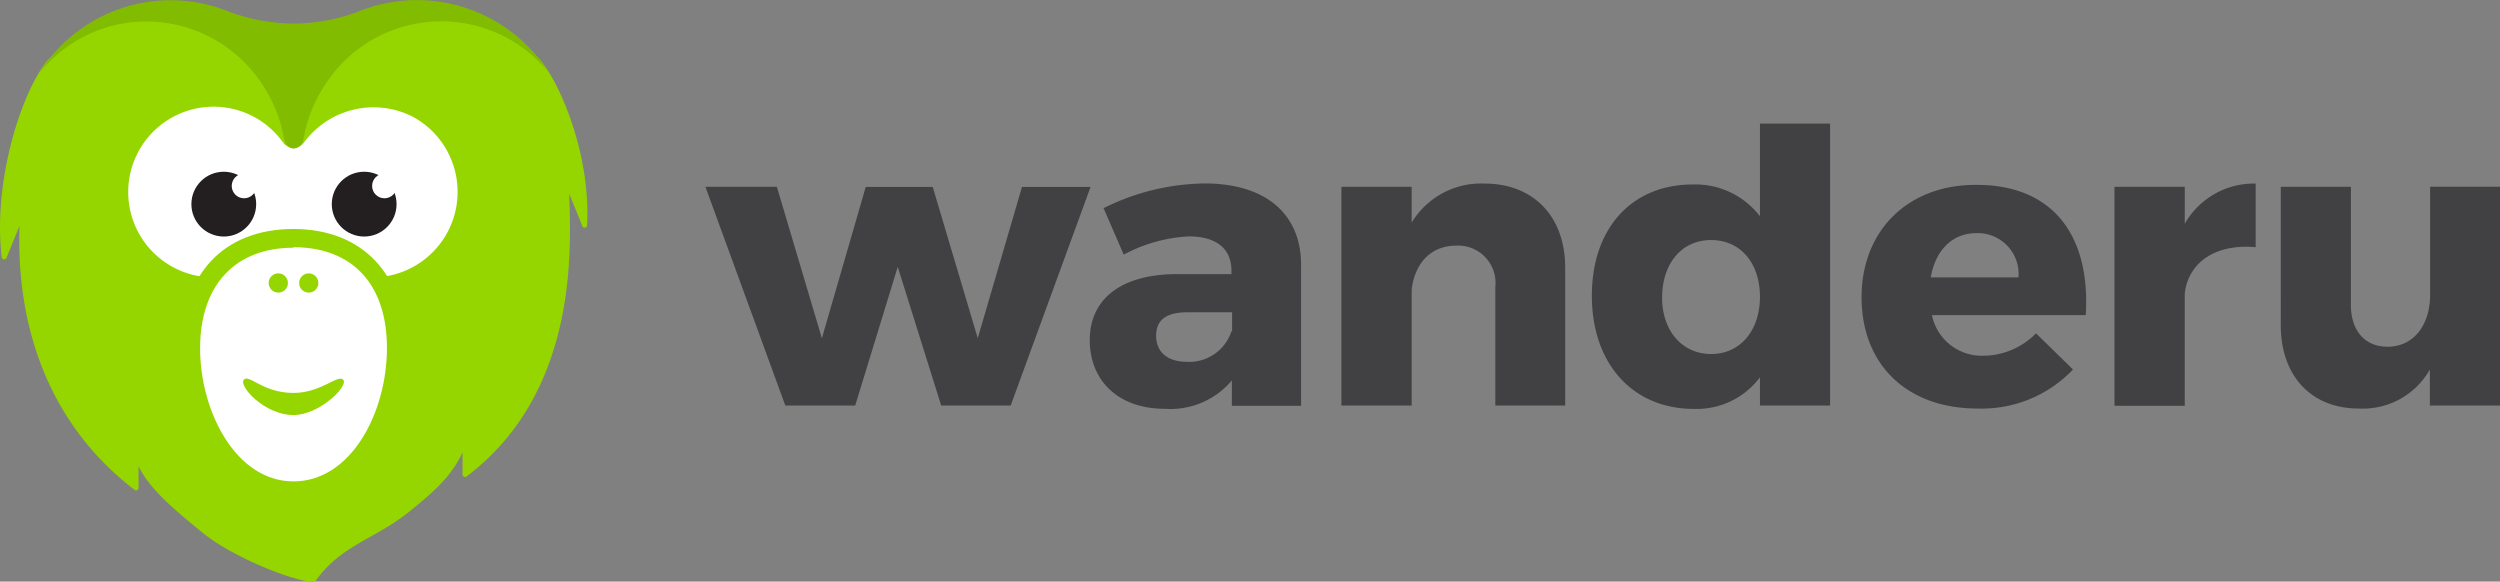 <svg xmlns="http://www.w3.org/2000/svg" width="192.15px" height="44.7px" viewBox="0 0 192.15 44.7"><rect x="0" y="0" width="192.15" height="44.7" fill="#808080" stroke="none"/><defs><style>.cls-1{fill:#414042;}.cls-2{fill:#95d600;}.cls-3{fill:#fff;}.cls-4{fill:#82bc00;}.cls-5{fill:#231f20;}</style></defs><title>wanderu-logo</title><g id="Layer_2" data-name="Layer 2"><g id="Layer_1-2" data-name="Layer 1"><path class="cls-1" d="M72.34,31.17,69,20.51,65.73,31.17H60.36L54.22,14.36h5.49L63.17,26l3.37-11.63h5.15L75.15,26l3.4-11.63h5.27L77.68,31.17Z"/><path class="cls-1" d="M100,20.19v11H94.68V29.24a6.16,6.16,0,0,1-5.15,2.18c-3.59,0-5.77-2.18-5.77-5.27s2.28-5,6.46-5.08h4.43v-.25c0-1.66-1.1-2.65-3.28-2.65a11.89,11.89,0,0,0-5,1.4L84.82,16a17.83,17.83,0,0,1,7.8-1.9C97.23,14.11,99.92,16.39,100,20.19Zm-5.3,5.27V24h-3.4c-1.63,0-2.44.56-2.44,1.81s.88,2,2.37,2A3.41,3.41,0,0,0,94.65,25.46Z"/><path class="cls-1" d="M120.3,20.57v10.6h-5.37v-9.1a2.87,2.87,0,0,0-3-3.19c-2,0-3.21,1.41-3.43,3.4v8.89h-5.4V14.36h5.4v2.75a6.23,6.23,0,0,1,5.61-3C117.86,14.11,120.3,16.64,120.3,20.57Z"/><path class="cls-1" d="M140.66,31.17h-5.39V29a6.09,6.09,0,0,1-5.06,2.43c-4.74,0-7.86-3.49-7.86-8.7s3.09-8.55,7.74-8.55a6.26,6.26,0,0,1,5.18,2.44V9.5h5.39Zm-5.39-8.36c0-2.59-1.5-4.36-3.75-4.36s-3.74,1.77-3.77,4.36,1.53,4.4,3.77,4.4S135.27,25.4,135.27,22.81Z"/><path class="cls-1" d="M160.31,24.22H148.49a3.9,3.9,0,0,0,4,3.12,5.72,5.72,0,0,0,4-1.72l2.84,2.78a9.68,9.68,0,0,1-7.33,3c-5.49,0-8.92-3.43-8.92-8.55s3.55-8.64,8.76-8.64C157.76,14.17,160.69,18.07,160.31,24.22Zm-5.17-2.9a3.14,3.14,0,0,0-3.25-3.4c-1.87,0-3.15,1.37-3.49,3.4Z"/><path class="cls-1" d="M167.92,17.2a6.11,6.11,0,0,1,5.45-3.09V19c-3.11-.28-5.17,1.18-5.45,3.55v8.64h-5.4V14.36h5.4Z"/><path class="cls-1" d="M192.15,31.17h-5.39V28.4a5.92,5.92,0,0,1-5.46,3c-3.65,0-6-2.49-6-6.42V14.36h5.39v9.08c0,2,1.1,3.21,2.81,3.21,2.06,0,3.28-1.72,3.28-4v-8.3h5.39Z"/><path class="cls-2" d="M41.28,4.36C34.28-2,29,2.77,22.71,3S9.88-1.58,3.7,4.6C1.74,6.87-.57,13.78.13,19.76a.18.18,0,0,0,.16.17.21.21,0,0,0,.21-.11l1-2.46c-.13,3.85.15,13.62,8.84,20.29a.19.19,0,0,0,.31-.16l0-1.66c.84,1.77,2.82,3.4,4.89,5.09,2.65,2.19,8.55,4.33,8.77,3.65,2-2.72,4.48-3.1,7.19-5.28,2.09-1.69,3.2-2.74,4.05-4.51l0,1.67a.17.17,0,0,0,.1.18.18.18,0,0,0,.2,0c8.75-6.6,8-17.89,7.9-21.74l1,2.46a.19.19,0,0,0,.37,0C45.45,11.41,42.62,5.57,41.28,4.36Z"/><path class="cls-3" d="M31.78,9a6.64,6.64,0,0,0-8.45,2,1,1,0,0,1-1.54,0,6.56,6.56,0,1,0-5.32,10.32H28.64A6.57,6.57,0,0,0,31.78,9Z"/><path class="cls-3" d="M30.46,26.77c0,5.06-2.84,11-7.9,11s-7.9-5.91-7.9-11,2.84-8.45,7.9-8.45S30.46,21.71,30.46,26.77Z"/><path class="cls-2" d="M22.56,38.46c-5.4,0-8.62-5.94-8.62-11.69s3.3-9.17,8.62-9.17,8.62,3.52,8.62,9.17S28,38.46,22.56,38.46Zm0-19.42c-4.5,0-7.18,2.89-7.18,7.73S18.12,37,22.56,37s7.18-5.32,7.18-10.25S27.06,19,22.56,19Z"/><circle class="cls-2" cx="21.39" cy="21.75" r="0.74"/><circle class="cls-2" cx="23.73" cy="21.75" r="0.74"/><path class="cls-2" d="M22.56,31.9c-2.21,0-4.2-2.19-3.83-2.7s1.43,1,3.83,1c2.15,0,3.43-1.48,3.83-1S24.55,31.9,22.56,31.9Z"/><path class="cls-4" d="M22.56,11.41h0c.62,0,.77-.7.78-.76a10.74,10.74,0,0,1,1.56-4,10.62,10.62,0,0,1,17.33-1A12,12,0,0,0,27.9.75a14.27,14.27,0,0,1-5.35,1.06A14.49,14.49,0,0,1,17.22.75,11.89,11.89,0,0,0,3,5.66a10.47,10.47,0,0,1,8.57-4,10.64,10.64,0,0,1,8.7,5,10.74,10.74,0,0,1,1.56,4c0,.06.16.76.78.76Z"/><circle class="cls-5" cx="17.2" cy="15.69" r="2.49"/><circle class="cls-3" cx="18.76" cy="14.29" r="0.95"/><circle class="cls-5" cx="27.99" cy="15.69" r="2.49"/><circle class="cls-3" cx="29.55" cy="14.29" r="0.95"/></g></g></svg>
